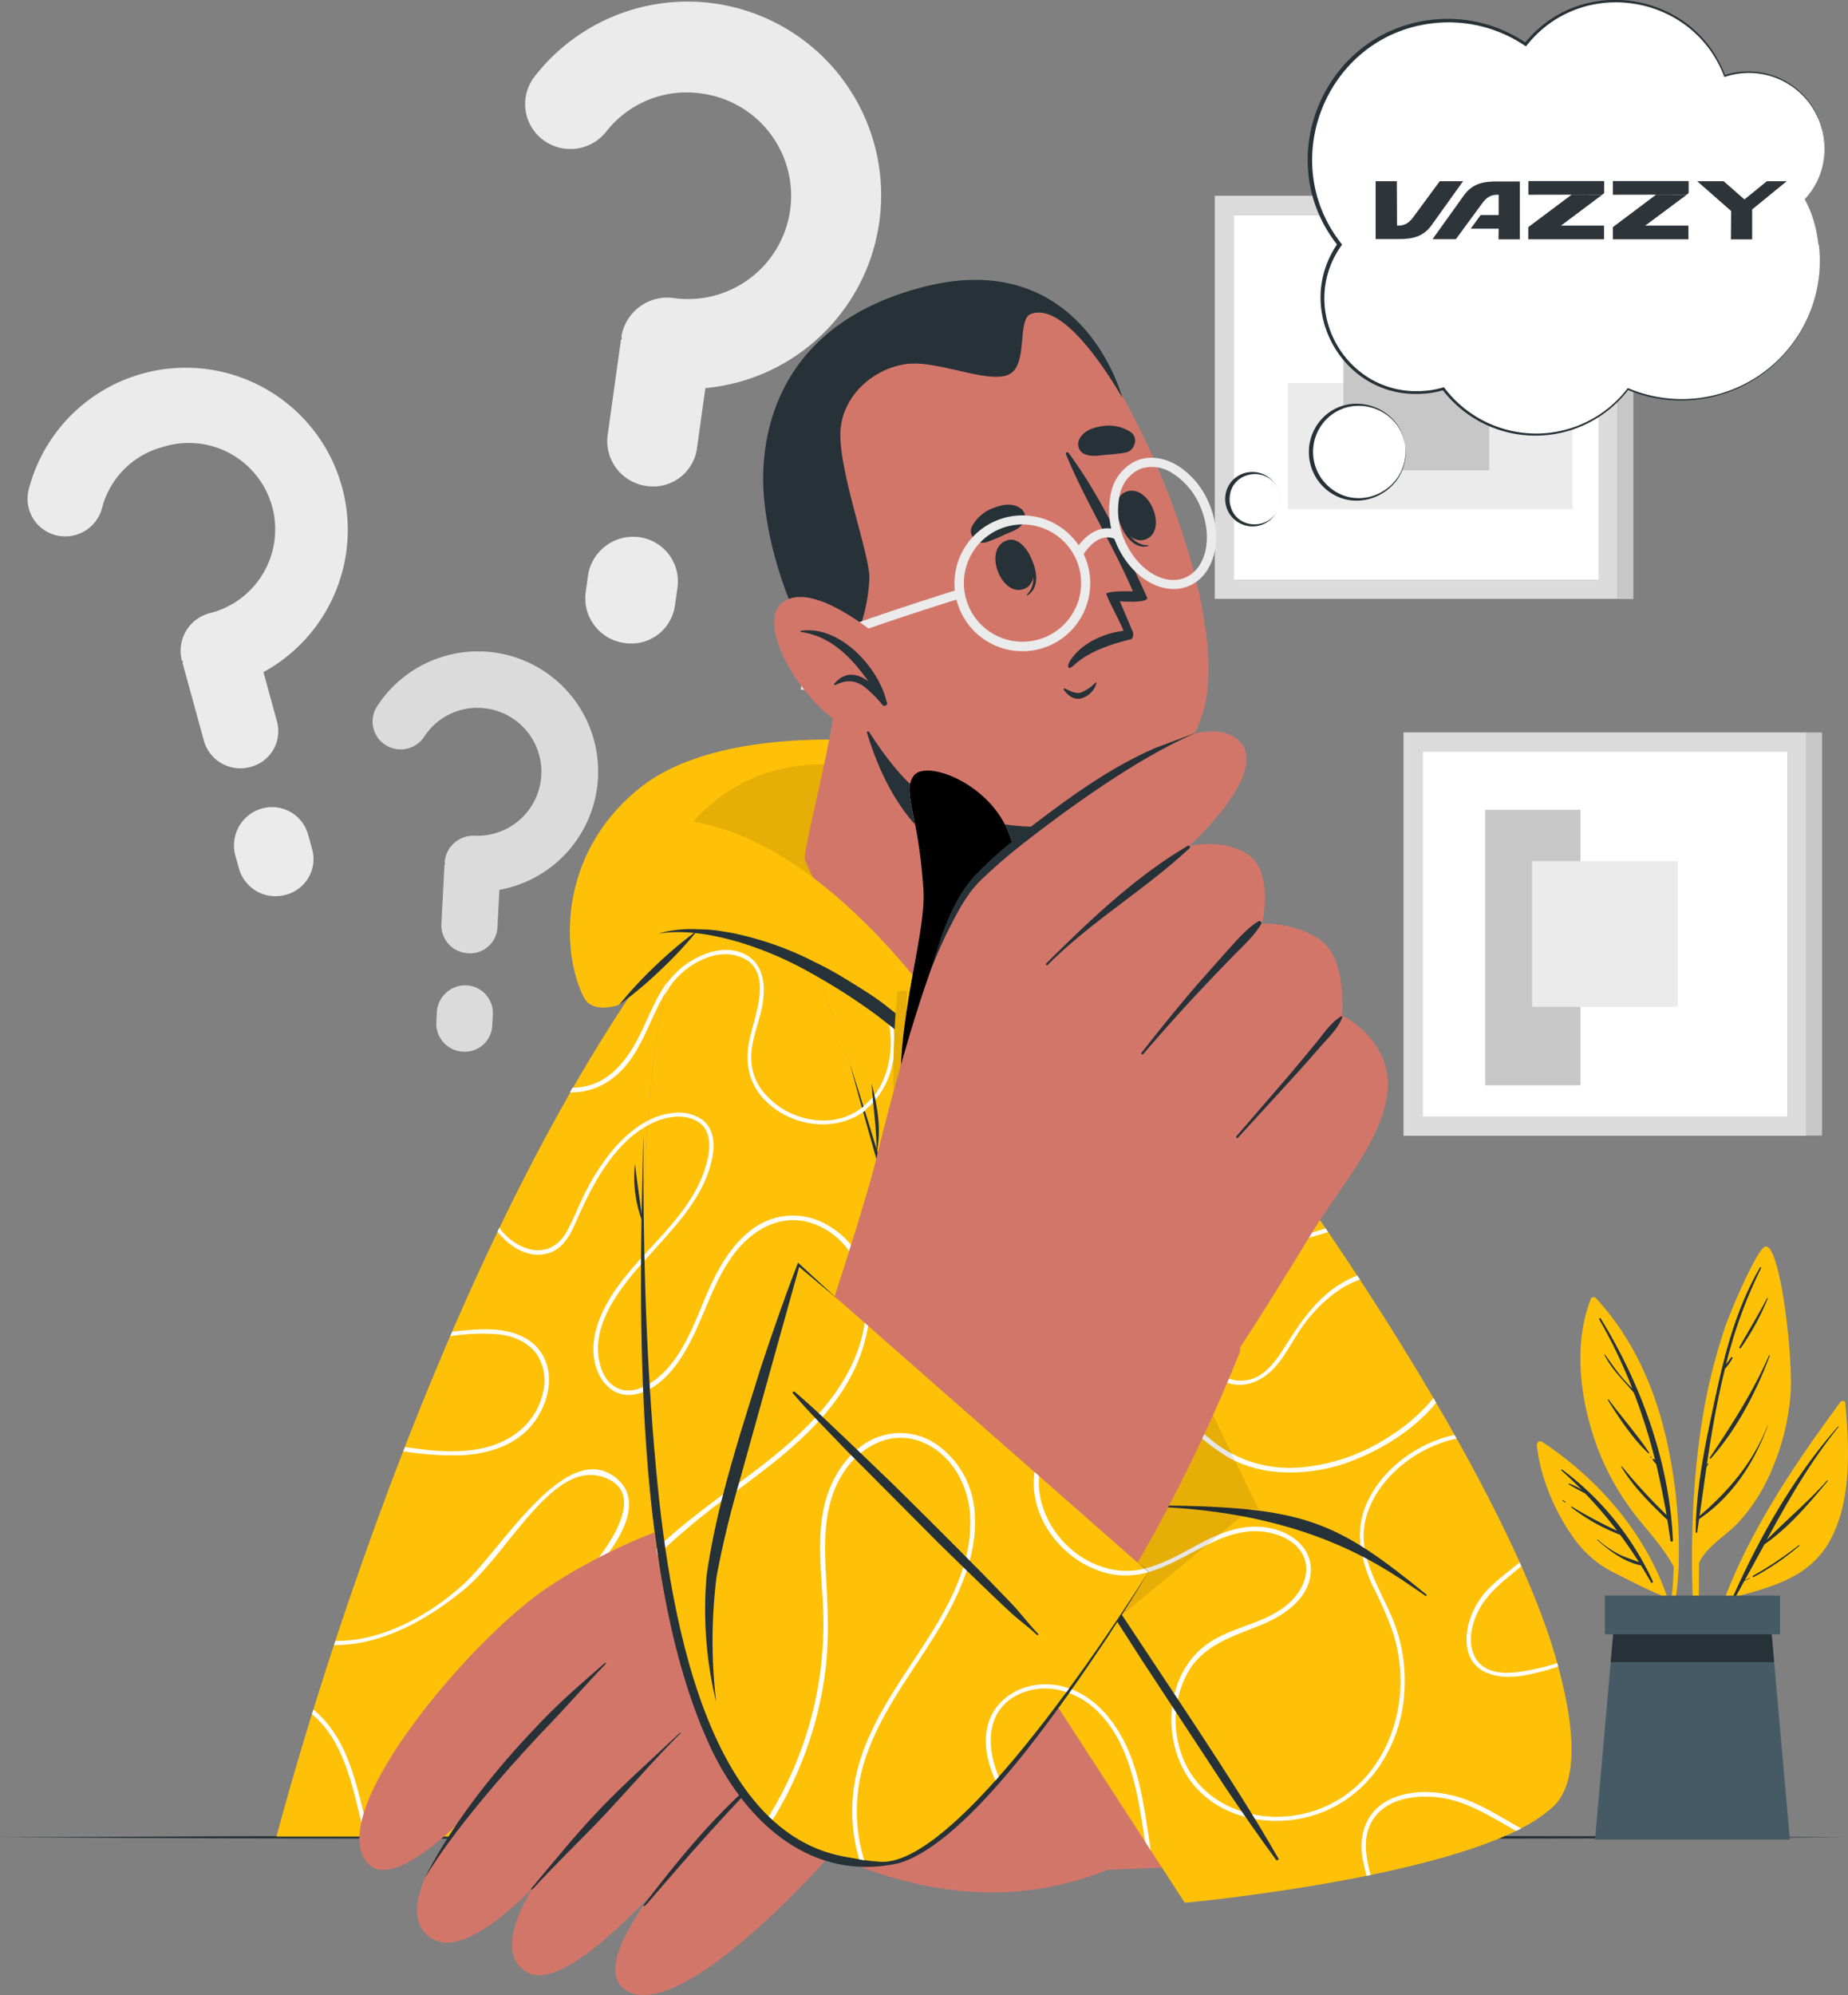 <svg xmlns="http://www.w3.org/2000/svg" xmlns:v="https://vecta.io/nano" viewBox="0 0 405.11 437.2"><rect x="0" y="0" width="405.11" height="437.2" fill="#808080" stroke="none"/><style><![CDATA[.O{fill:#263238}.P{fill:#ffc107}.Q{fill:#fff}.R{fill:#d3766a}.S{opacity:.1}.T{fill:#ebebeb}.U{fill:#dbdbdb}.V{fill:#c7c7c7}]]></style><path d="M154.63 85.05l-1.82 13a9.67 9.67 0 0 1-11.18 8.43 9.92 9.92 0 0 1-8.42-11.17l2.91-20.8c0-.2.23-.17.26-.37-.17-.23-.17-.23-.15-.43a10.19 10.19 0 0 1 11.17-8.43 22.62 22.62 0 1 0 6.27-44.8 22.34 22.34 0 0 0-20.74 8.32 10 10 0 0 1-14.1 1.69 9.83 9.83 0 0 1-1.52-13.87 42.44 42.44 0 0 1 50.414-12.714c17.737 7.757 27.978 26.534 24.894 45.646S173.907 83.267 154.63 85.05zm-6.13 43.79l-.51 3.6a9.66 9.66 0 0 1-11.17 8.46c-5.407-.764-9.174-5.762-8.42-11.17l.5-3.6a10 10 0 0 1 11.17-8.42 9.78 9.78 0 0 1 8.43 11.13zm-90.75 18.45l2.91 10.61a8.08 8.08 0 0 1-5.79 10.18 8.29 8.29 0 0 1-10.18-5.78l-4.67-17c0-.15.13-.2.08-.37-.21-.11-.21-.11-.26-.28a8.52 8.52 0 0 1 5.79-10.18 18.94 18.94 0 1 0-10.07-36.48 18.66 18.66 0 0 0-13.17 13.27 8.35 8.35 0 0 1-10.28 6 8.24 8.24 0 0 1-5.77-10.16 35.53 35.53 0 0 1 34.524-26.51c16.208.072 30.312 11.103 34.287 26.816A35.53 35.53 0 0 1 57.74 147.3zm9.82 35.7l.81 2.93a8.09 8.09 0 0 1-5.82 10.19 8.31 8.31 0 0 1-10.18-5.79l-.82-2.94a8.41 8.41 0 0 1 5.79-10.18 8.19 8.19 0 0 1 10.21 5.79z" class="T"></path><path d="M109.48 194.99l-.43 8.14a6 6 0 0 1-6.49 5.77 6.14 6.14 0 0 1-5.8-6.45l.68-13c0-.12.14-.11.15-.24s-.13-.13-.12-.26a6.32 6.32 0 0 1 6.45-5.81 14.02 14.02 0 0 0 13.242-20.355 14.02 14.02 0 0 0-11.752-7.645 13.87 13.87 0 0 0-12.38 6.25 6.18 6.18 0 0 1-8.63 1.8 6.1 6.1 0 0 1-1.68-8.49 26.34 26.34 0 0 1 48.332 16.331 26.34 26.34 0 0 1-21.602 23.979zm-1.45 27.41l-.12 2.25a6 6 0 0 1-6.46 5.81 6.14 6.14 0 0 1-5.8-6.46l.12-2.25a6.23 6.23 0 0 1 6.45-5.81 6.07 6.07 0 0 1 5.81 6.46z" class="U"></path><path d="M270.46 47.08h80.02v80.02h-80.02z" class="Q"></path><path d="M266.3 42.9v88.34h88.35V42.9zm84.19 84.18h-80v-80h80z" class="U"></path><path d="M344.72 83.94v27.66h-62.37V83.94z" class="T"></path><path d="M326.45 71.11v31.96h-31.96V71.11zm28.2-28.19h3.41v88.35h-3.41z" class="V"></path><path d="M311.82 164.67h80.02v80.02h-80.02z" class="Q"></path><path d="M325.57 177.47h20.89v60.36h-20.89z" class="V"></path><path d="M307.66 160.5v88.4H396v-88.4zm84.18 84.19h-80v-80h80z" class="U"></path><path d="M335.85 188.7h31.95v31.95h-31.95z" class="T"></path><path d="M396.01 160.51h3.41v88.35h-3.41z" class="V"></path><path d="M0 402.64l50.64-.24 50.64-.09 101.28-.17 101.28.17 50.64.09 50.64.24-50.64.25-50.64.08-101.28.17-101.28-.17-50.64-.09L0 402.64z" class="O"></path><path d="M240.34 208.12c50.46 52.73 113.29 163 100.94 185-13.76 24.47-84-49.43-83.69-53.68.25-3.21-23.85-70-42.17-118.53s12.44-25.83 24.92-12.79z" class="R"></path><path d="M257.11 339.46c-2.08-7.13-34.91-95.17-44.26-123s-.17-36.26 27.34-10.48 87.37 111.39 100.63 156.55c12.78 43.5-9.51 43.16-38.62 22.76-23.84-16.71-45.09-45.83-45.09-45.83z" class="P"></path><path d="M210.64 194.58l-.58-.23a3.73 3.73 0 0 1 .31-.71l1.16.42c3.15 1 7 1.33 9.77-.84a6.11 6.11 0 0 0 .86-.82l.76.38c-2.82 3.38-8.24 3.28-12.28 1.8zm21.75 4.6l-.77-.61q-.66.32-1.32.6c-6.3 2.77-14.08 5.56-19.53 10.24l.24 1a38.79 38.79 0 0 1 9.64-6.1c3.85-1.86 7.91-3.33 11.74-5.13zm7 18.76a51.71 51.71 0 0 1 6.16-6.6c-.2-.22-.41-.43-.61-.64-5.75 5-9.87 12.64-15.34 17.49a26.5 26.5 0 0 1-10.56 6l.28.78a24.84 24.84 0 0 0 7.61-3.67c5.17-3.51 8.63-8.56 12.47-13.4zm28.41 19.8c-8.32 11.29-23.41 14-36.65 16-1.6.24-3.2.5-4.8.82.11.29.21.59.32.89 5.59-1.14 11.34-1.62 16.9-2.89 9.27-2.12 19-6.51 24.81-14.07h0zm11.33 97.33c-5.72-1.43-10.92.47-15.95 3.13l-5 2.68.57.74c6.78-3.49 13.31-7.84 21.12-5.3 2.55.83 5 2.46 6 5 1.3 3.31-.16 6.76-2.47 9.21-3.23 3.41-7.64 4.77-11.91 6.38l.74.83 3.69-1.44c5.09-2 11.07-5.72 11.44-11.84.27-4.93-3.75-8.28-8.22-9.39zm-19.9-61c4-5.69 7.75-11.6 11.78-17.3 1.74-2.47 3.57-5 5.57-7.37l-.57-.77c-1.07 1.26-2.08 2.55-3.06 3.85-4.06 5.39-7.7 11.08-11.48 16.66-5.7 8.41-12.39 17.88-21.17 23.71l.34.92c7.52-4.99 13.57-12.64 18.6-19.71zm2 15a13.63 13.63 0 0 0 5.6 12.81c4.66 3.2 9.87 1.23 13.18-2.87 2-2.42 3.37-5.2 5.12-7.76a32.67 32.67 0 0 1 7.43-7.85 22.23 22.23 0 0 1 5.56-3l-.57-.87a21.37 21.37 0 0 0-3.56 1.75c-5.65 3.44-9.09 8.75-12.55 14.2-1.78 2.78-3.92 5.74-7.21 6.79a8.12 8.12 0 0 1-8-2.15c-4.8-4.48-5.11-11.37-1.49-16.64 3.82-5.58 10.43-8.58 16.68-10.58l9.73-2.89-.55-.81c-6.5 2.09-13.43 3.55-19 6.85-4.79 2.85-9.44 7.29-10.32 13.04zm53 17.31a39.77 39.77 0 0 1-9.5 8.32 42.22 42.22 0 0 1-19.6 6.88 27.06 27.06 0 0 1-19.28-5.77c-4.75-3.82-9-8.56-15.3-9.6a18.79 18.79 0 0 0-5.4-.11c.13.35.25.69.38 1a17.39 17.39 0 0 1 7.34.76c3.32 1.11 6.06 3.38 8.66 5.63a46.16 46.16 0 0 0 7.92 6 26.56 26.56 0 0 0 9 2.91 37 37 0 0 0 18.52-2.5c6.33-2.5 13.24-6.8 17.84-12.5zm.05 86.39c.93.5 1.85 1 2.75 1.4a32.11 32.11 0 0 1 8.8 3.42 29.52 29.52 0 0 0 3.53.76 44.76 44.76 0 0 0-9.71-4.56 26.42 26.42 0 0 0-5.36-1zm5-77.53l-.44-.78c-8.44 1.81-16.32 7.85-19.46 15.54-2.48 6.07-1 12 1.62 17.76a87.59 87.59 0 0 1 4.33 9.94 35.54 35.54 0 0 1 1.63 9.65 32.84 32.84 0 0 1-4.64 18l.78.54a32.68 32.68 0 0 0 4.58-13.51 36.41 36.41 0 0 0-2.51-17.84c-2.73-6.64-7.37-13.18-6-20.72 1.76-9.02 10.69-16.59 20.15-18.56zm22.06 49.23a50.81 50.81 0 0 1-8.37 1.93c-3.4.42-7.5.27-9.5-3-1.44-2.36-1.18-5.39-.4-7.93 1.71-5.54 6.19-8.72 10.42-12.23-.11-.28-.24-.56-.37-.84-2.13 1.75-4.37 3.4-6.29 5.24-3.44 3.3-6 8.54-5.19 13.4 1 6.1 7.2 6.95 12.35 6.15a57 57 0 0 0 7.56-1.94c.01-.22-.09-.49-.17-.76z" class="Q"></path><path d="M302.2 385.29c-23.84-16.7-45.09-45.83-45.09-45.83-2.07-7.13-34.92-95.17-44.26-123-3.45-10.29-4.38-17.92-2.78-22.15z" class="S"></path><path d="M255.49 402.46H60.62s39.86-154.9 105.71-219c8.83-8.6 43.22-7.15 51.15 5.8 29.71 48.57 38.55 212.51 38.01 213.2z" class="P"></path><path d="M230.71 315.68c-7.66 10.88.67 25.7 12.88 28.26a16.33 16.33 0 0 0 7.57-.25l.09 1a17.12 17.12 0 0 1-7 .42c-10.86-1.69-20-13.26-17.09-24.28 2.24-8.59 11-14.57 19.68-14.84 0 .36.09.71.14 1.07a16.62 16.62 0 0 0-2.23.18 21 21 0 0 0-14.04 8.44zM68.99 374.9l-.3-.25a29.2 29.2 0 0 0-.31 1c7.61 6.29 9.18 17.62 11.62 26.83h1c-2.6-9.65-4.02-20.78-12.01-27.58zm32.57-56c5.95-.38 12-2.37 15.62-7.36 2.8-3.85 4.26-9.27 2.19-13.77-2.4-5.21-8.26-6.59-13.5-6.46-2.27.05-4.51.27-6.74.52l-.42 1a42.48 42.48 0 0 1 11-.37c3.22.44 6.39 1.85 8.19 4.67a10.72 10.72 0 0 1 1.1 8.18c-1.52 6.55-6.86 10.68-13.22 12.06-5.63 1.22-11.36.56-17-.25l-.36.91a66.87 66.87 0 0 0 13.14.87zm8.39 72.89c-5.68-1-14.8 4.42-17.86-3-2.3-5.56 1-11.77 4.52-15.95 4.29-5.07 9.83-8.86 15.3-12.55 10.1-6.83 34.57-27.74 22.89-36.6-10.89-8.25-24.88 15.82-33.07 23.37-7.24 6.66-17.84 12.69-28.2 12.54l-.3.89c10.47.18 20.82-5.78 28.6-12.23 10.24-8.48 20.33-30.53 32.16-23.77 9.82 5.61-8.49 25.28-18.63 32.27-5.11 3.53-10.42 6.84-15.08 11-4.12 3.66-8.16 8.18-9.41 13.7-.92 4.08-.45 9.32 3.7 11.46 2.64 1.37 5.63.85 8.42.32 3.51-.68 6.8-1.09 10.06.68a13.56 13.56 0 0 1 6.6 8.55h1.07v-.05c-1.37-5.07-5.53-9.65-10.8-10.62zm71.29-123.43a14.79 14.79 0 0 0-16 .79c-5 3.54-8.07 9.26-10.42 14.78-2.62 6.17-5 13-10.1 17.57-2.76 2.49-7.11 4.67-10.5 2-2.21-1.74-3-4.81-3.13-7.52-.19-5.8 3.27-11.28 6.73-15.66 3.58-4.55 7.76-8.58 11.37-13.11 3.35-4.2 6.29-9 7.08-14.4.39-2.67 0-5.56-2.19-7.35a9 9 0 0 0-6.52-1.56c-5.68.55-10.53 4.68-13.95 9a49.78 49.78 0 0 0-5 7.83c-1.55 2.95-2.7 6.1-4.27 9-1.82 3.4-4.95 5.05-8.73 3.89a12.21 12.21 0 0 1-6.15-4.56l-.41.87c2.78 3.41 6.94 6.07 11.37 4.63 2.81-.92 4.32-3.46 5.48-6 1.34-3 2.64-5.93 4.22-8.77 3.17-5.71 7.58-11.56 13.84-14.09 2.63-1.06 6-1.49 8.61-.12 3.63 1.91 3.17 6.37 2.22 9.74-3.18 11.17-13.69 18.23-20 27.52-2.88 4.26-5.27 9.4-4.59 14.67.62 4.74 4 9.15 9.25 8 6.17-1.34 10.19-7.85 12.7-13.11 2.86-6 4.78-12.41 8.85-17.73s10.32-8.88 17.09-6.57c7.25 2.47 11.4 9.63 11.67 17 .5 13.47-9 24.62-18.68 32.75-9.32 7.81-19.85 14.17-28.47 22.82a63.41 63.41 0 0 0-17.73 35.47c-1.21 8.23-1.2 18.13 2.13 26.3h1.26a37.59 37.59 0 0 1-2.18-7.51c-2.56-13.74.56-28.62 7.44-40.67 6.63-11.61 17.05-19.56 27.6-27.39 9.28-6.89 19-14.07 24.87-24.28 6.28-10.77 7.77-27.24-4.79-34.22zm32.47 63.59a19.66 19.66 0 0 0-8.43-15.46 14 14 0 0 0-15.51-.23c-4.81 3.08-7.92 8.53-9.11 14-1.73 7.95-.29 16.11-.13 24.13a80.32 80.32 0 0 1-11.97 43.59c-.95 1.53-2 3-3.08 4.48h1.36a69.32 69.32 0 0 0 8.08-14.36 81.43 81.43 0 0 0 5.91-21.27c1.05-7.72.56-15.29.15-23-.39-7.42-.15-15.19 4.18-21.53 3.81-5.58 10.47-9 17.08-6.22s10.32 9.82 10.46 16.82c.4 14.47-10 26.62-17.13 38.27-3.4 5.54-6.45 11.4-7.88 17.78a36.51 36.51 0 0 0-.44 13.54h1a36 36 0 0 1 .88-15.31c3.67-13 13.24-23.21 19.35-35 3.21-6.28 5.64-13.16 5.2-20.22zm29.05 44c-3.72-4.44-9.11-7.39-15-6.81-5.4.53-10.14 4-11.3 9.45-1.33 6.3 2 12.84 5.45 17.89 1.34 2 2.86 3.93 4.31 5.95h1.13c-2.72-3.9-5.77-7.6-7.84-11.91-3-6.24-4-14.8 3-18.81 5.91-3.41 13.19-1.43 17.9 3.05 5.1 4.86 7.49 11.8 8.91 18.53.63 3 1.11 6 1.59 9.14h.95c-1.46-9.43-2.88-19-9.13-26.45zm-61.5-197.64q-.82.08-1.62.18a38.75 38.75 0 0 1-7.82 6.95 42.85 42.85 0 0 1-13.12 6l-1.22 1.38a32.31 32.31 0 0 0 3.35-.87c7.33-2.36 15.35-7.11 20.43-13.64zm1.4 27.73a11.25 11.25 0 0 1-.87-7.74c1.12-5.08 5.18-10 10.5-10.85 6.89-1.12 12.33 4.94 18.35 7.13 3.06 1.12 6.9 1.45 9.82.08-.11-.24-.23-.47-.34-.69-2.61 1.32-5.87 1-8.59.09-6.12-2-11-7.63-17.81-7.55-9 .12-15.9 11.57-12 19.64 1.37 2.8 4 4.7 6.25 6.7a20.39 20.39 0 0 1 5.51 7.18 21 21 0 0 1 .17 16.56 14.37 14.37 0 0 1-12.7 8.92 17.23 17.23 0 0 1-13.76-6.31 11.84 11.84 0 0 1-2.59-7c-.09-3.42 1.2-6.74 2-10 1.27-4.85 1.46-11.21-4.09-13.43-4.45-1.79-9.72.44-13.2 3.27-4.65 3.77-6.53 9.72-9.13 14.9-2.78 5.53-6.84 10.78-13.45 11.38-.42 0-.83.06-1.24.06l-.55 1h.26c5.34.05 9.8-2.73 12.89-7 3.64-5 5.2-11.2 8.72-16.3 3-4.33 9.43-8.33 14.85-6.62 7.89 2.49 3.93 12.25 2.63 17.71-1.18 4.93-.63 9.58 2.86 13.44 6.43 7.09 18.57 8 24.85.3 6.44-7.94 5.06-20.7-2.25-27.61-2.36-2.29-5.46-4.19-7.09-7.26zm28.73 28.79c5.31 2 11.17-.45 15.55-3.48a32.31 32.31 0 0 0 5.12-4.45l-.24-.86a34.73 34.73 0 0 1-2.21 2.17c-4.61 4.09-11.63 8.2-17.95 5.8-6.51-2.47-7.89-10.07-5.83-16 2.32-6.73 8.69-10.81 14.82-13.69q1.71-.8 3.45-1.53c-.09-.26-.2-.51-.31-.77-9.38 4.07-19.2 9.34-19.77 20.58-.26 5.18 2.28 10.3 7.37 12.23zm33.17 54.82a36.33 36.33 0 0 1-13.84 7.65c-7.15 2-14.4.26-18.94-5.83a29.62 29.62 0 0 1-4.36-9c-1.23-4-2.12-8.31-1-12.42 1.82-6.9 8.44-11.22 14.88-13.24 5.52-1.74 11.32-2.32 17-3.25a19.96 19.96 0 0 1-.19-1c-2.34.42-4.67.79-6.94 1.13-6.75 1-13.68 2.4-19.18 6.7a17.3 17.3 0 0 0-6.89 16.25c.79 6.18 3.26 13 7.69 17.46s10.63 5.73 16.67 4.45a35.32 35.32 0 0 0 15.25-7.87c-.07-.31-.15-.67-.15-1.03z" class="Q"></path><g class="R"><path d="M339.46 391.99c-14 14.5-41.94 15.79-121.71 18.72-11 .41-34.85-76.72-23.09-77.76 14.82-1.31 72.61-3.17 76.85-2.78 35.79 3.35 77.43 51.99 67.95 61.82z"></path><path d="M220.33 334.81s-31.43-7-49.08-5.55c-23.63 1.93-43.24 13.33-51.17 18.6-16.55 11-49 49-39.63 60.29 8.45 10.18 39.61-30.38 39.61-30.38s-38.6 36.11-26.18 46.5 45.92-38.76 45.92-38.76-38.82 38-24.32 46.68c11 6.57 43.81-36.23 43.81-36.23s-33.15 32.94-22.17 40.12c12.14 8 44.94-29.61 44.94-29.61 31 13.7 51.38 7.54 65.34 1.43 3.38-1.48-27.07-73.09-27.07-73.09z"></path></g><path d="M132.61 364.42c-4.69 4.08-9.46 8.18-13.77 12.66s-8.46 9.11-12.34 14c-9.5 11.93-13.58 20.88-13.27 20.35 7.39-12.42 22.57-28.7 26.88-33.18s8.38-9.16 12.68-13.64c.11-.14-.07-.28-.18-.19zm16.46 15.27c-5.76 5.46-11.68 10.68-17.2 16.4s-10.21 11.58-15.31 17.64c-.39.46 0 .52.4.07 5.32-5.85 10.7-10.85 16.09-16.63s10.56-11.79 16.14-17.35c.11-.09-.03-.21-.12-.13zm16.49 10.56c-9.23 7.9-17 17.5-24.38 27.09-.37.48.13.5.53 0 7.94-9.16 14.09-16.41 24.12-26.81.16-.12-.08-.45-.27-.28z" class="O"></path><path d="M203.86 330.79l55.86 86.2s69-6.36 81.86-22.35c8.48-10.52-33.75-63.93-73.58-64.63z" class="P"></path><path d="M213.68 331.96a31.93 31.93 0 0 1-1.57 11.56l-.67-1a31.8 31.8 0 0 0 1.26-9.61 20 20 0 0 0-.18-2.19h1q.12.6.16 1.24zm15 37.15l.6.92a16.87 16.87 0 0 1 11.07 4.76c5.1 4.86 7.49 11.8 8.91 18.53.71 3.33 1.22 6.78 1.75 10.25l1.24 1.92c-1.61-10.41-2.61-21.26-9.53-29.51-3.5-4.19-8.5-7.08-14.03-6.87zm76.52-14.52c-2-4.79-4.93-9.52-5.91-14.62l-.93-.55a31 31 0 0 0 2.67 8.36 87.59 87.59 0 0 1 4.33 9.94 35.54 35.54 0 0 1 1.63 9.65c.4 13.17-6.81 26.08-19.95 29.78-11.82 3.33-25.23-1.78-28.54-14.31a22.05 22.05 0 0 1 1.67-15.94c3.35-6.21 9.55-8.12 15.73-10.57 5.09-2 11.07-5.72 11.44-11.84.29-5-3.73-8.32-8.2-9.43-5.72-1.43-10.92.47-15.95 3.13-6.11 3.23-12.38 7.26-19.6 5.74a20.58 20.58 0 0 1-14.9-13.45h-1.21a21.82 21.82 0 0 0 16.76 14.61c13 2 22.55-13 35.62-8.79 2.55.83 5 2.46 6 5 1.3 3.31-.16 6.76-2.47 9.21-5.06 5.34-13 5.64-18.8 9.81-8.23 5.92-9.72 17.95-5.54 26.72 4.93 10.35 17.29 13.87 27.83 11.08 11.93-3.16 19.53-13.76 20.85-25.75a36.41 36.41 0 0 0-2.52-17.78zm25.56 12.89l-.73-.9c-2.57-.07-5.09-.8-6.53-3.14a8.18 8.18 0 0 1-1-5.17l-.87-.87a12 12 0 0 0 0 3.68c.84 4.82 4.93 6.37 9.14 6.4zm-11.1 26.33c-4.72-1.4-10.26-1.65-14.82.46-4.86 2.24-6.92 7-6.25 12.22a39.59 39.59 0 0 0 1 4.58l.84-.16c-1-4.1-1.83-8.19.4-11.92 2.88-4.8 9.3-5.7 14.39-5.11 6.38.74 11.67 4.32 17.15 7.37l1.09-.55c-4.54-2.51-8.9-5.44-13.8-6.89z" class="Q"></path><path d="M312.69 349.44c-20.05-16.34-26.83-19.16-58.39-19.54-.26 0-.31.33-.05.34 34.61 1.56 50.59 14.35 58.21 19.46.2.12.41-.11.23-.26zm-32.44 57.84c-5.63-9.81-11.79-19.31-18-28.79l-18.77-28.31-11-15.72c-.1-.13-.35 0-.26.15 5.62 9.8 11.74 19.33 17.85 28.83l18.65 28.41c3.57 5.31 7.23 10.56 11 15.71.23.25.7 0 .53-.28z" class="O"></path><path d="M274.3 330.54h0l-46 38-24.47-37.75 64.16-.78 2.27.1 3.59.39z" class="S"></path><path d="M142.81 236.74c-8.19 92.46 4.61 166.11 43.43 171.42 25.78 3.52 19.32-74.66 19.26-76.33-.2-5.72-3.17-53.43-21.45-105.33-20.11-57.09-37.58-31.07-41.24 10.24z" class="R"></path><path d="M142.81 236.74c-8.19 92.46 4.61 166.11 43.43 171.42 25.78 3.52 29.39-62.41 29.33-64.08-.21-5.72-13.24-65.68-31.52-117.58-20.11-57.09-37.58-31.07-41.24 10.24z" class="P"></path><g class="O"><path d="M186.29 233.08c5.65 17.41 10.79 35 15.78 52.6 4.75 17.67 9.82 35.32 12.8 53.39-6.77-31-20.15-74.9-28.58-106z"></path><path d="M191.07 237.4c1.28 5 2.24 10.33 1.06 15.39.15-5.07-.79-10.33-1.06-15.39z"></path></g><path d="M146.9 216.11l-1.26 2q.31-1.39.66-2.73a17.58 17.58 0 0 1 3.1-3.3c3.48-2.83 8.75-5.06 13.2-3.27 5.55 2.22 5.36 8.58 4.09 13.43-.85 3.26-2.14 6.58-2 10a11.84 11.84 0 0 0 2.59 7 17.23 17.23 0 0 0 13.76 6.31 13.65 13.65 0 0 0 8.4-3.18 25.86 25.86 0 0 1 .31.94c-6.61 5.1-16.77 3.64-22.46-2.63-3.49-3.86-4-8.51-2.86-13.44 1.3-5.46 5.26-15.22-2.63-17.71-5.47-1.75-11.91 2.25-14.9 6.58zm9.38 36.73c.39-2.67 0-5.56-2.19-7.35a9 9 0 0 0-6.53-1.59 14.9 14.9 0 0 0-5.51 1.69c0 .35-.06.7-.08 1.05a16.35 16.35 0 0 1 2-.95c2.63-1.06 6-1.49 8.61-.12 3.63 1.91 3.17 6.37 2.22 9.74-2.33 8.18-8.59 14.16-14.23 20.42v1.34c2.87-3.29 5.92-6.42 8.64-9.84 3.35-4.19 6.28-8.98 7.07-14.39zm29.79 49.77c6.21-10.79 7.7-27.26-4.86-34.24a14.79 14.79 0 0 0-16 .79c-5 3.54-8.07 9.26-10.42 14.78-2.62 6.17-5 13-10.1 17.57a14 14 0 0 1-4 2.57c0 .36 0 .71.05 1.06 5.45-1.9 9.08-7.86 11.41-12.74 2.86-6 4.78-12.41 8.85-17.73s10.32-8.88 17.09-6.57c7.25 2.47 11.4 9.63 11.67 17 .5 13.47-9 24.62-18.68 32.75-8.87 7.43-18.83 13.55-27.2 21.58l.22 1.4a159.92 159.92 0 0 1 17-14c9.38-6.83 19.09-14.01 24.97-24.22zm22.43 49.5c3-5.75 5.27-12.11 5.23-18.64 0-.51 0-1-.05-1.51a21.64 21.64 0 0 0-2-7.89 18.2 18.2 0 0 0-6.45-7.57 14 14 0 0 0-15.51-.23c-4.81 3.08-7.92 8.53-9.11 14-1.73 7.95-.29 16.11-.13 24.13a80.32 80.32 0 0 1-11.92 43.58c-.22.36-.45.71-.68 1.07.27.26.55.51.83.76a73.78 73.78 0 0 0 6.21-11.71 81.43 81.43 0 0 0 5.91-21.27c1.05-7.72.56-15.29.15-23-.39-7.42-.15-15.19 4.18-21.53 3.81-5.58 10.47-9 17.08-6.22s10.32 9.82 10.46 16.82c.4 14.47-10 26.62-17.13 38.27-3.4 5.54-6.45 11.4-7.88 17.78a36.8 36.8 0 0 0 .61 18.29c.1.36.22.72.33 1.08.34 0 .68 0 1-.07a36.52 36.52 0 0 1-.49-21.07c3.68-13.04 13.25-23.28 19.36-35.07z" class="Q"></path><g class="O"><path d="M141.05 249.42c-.11 22.57.47 45.17 2.34 67.65 2.37 28.13 9 87.43 45 90.23 5.64.34 10.84-.76 15.4-4.29 6.83-4.89 12.54-11.18 18-17.54 10.87-12.84 20.73-27.09 29.87-40.94l-2.19-2.23 2.27 2.15h0c-2.88 4.88-5.93 9.65-9 14.39-9.15 13.65-30.26 45-45.77 49.49-19 4.21-33.28-8.84-41-24.94-17-35.93-16-94.18-14.95-134z"></path><path d="M139.19 255.01c.48 4.28 1.18 8.41 1.64 12.69a27.18 27.18 0 0 1-1.64-12.69z"></path></g><path d="M207.04 232.9s-33.27-30.44-54.12-29l-17.19 16.3s-5.75 2.1-7.68-1.53c-4.75-9-6.37-31 12.11-45.92 16.93-13.69 52.66-12.2 76.59-6.74 23 5.24 36 18.23 29.49 33.32s-39.2 33.57-39.2 33.57z" class="P"></path><path d="M209.09 225.84s25.5-19.53 27.83-30.69-20.17-21-34.61-24.65c-22.35-5.67-37.38-3.74-49.39 8.49s56.17 46.85 56.17 46.85z" class="S"></path><path d="M212.77 222.12c-11.92 1.5-30-18.41-36.31-33.66-.43-1 2.2-11.29 4.81-23.89 1.55-7.65 3.1-16.2 3.95-24.11.17-1.63 48.31 17.37 48.31 17.37s-6.65 16.06-8.05 29.86a18.93 18.93 0 0 0 0 3.28v.55c.35 6.27-1.19 29.14-12.71 30.6z" class="R"></path><path d="M220.37 191.23a28.7 28.7 0 0 0 5.11.28v-.55a17.16 17.16 0 0 1 0-3.28c1.39-13.78 8-29.84 8-29.84s-39.08-15.43-47-17.3c.66 9.3 4.7 46.91 33.89 50.69z" class="O"></path><path d="M169.44 100.65c-1.25 18.45 19.42 66.11 34.26 74.36 21.51 12 51 6.73 59.66-17.8 8.43-23.79-19.61-85.42-35.65-92.32-23.61-10.17-56.42 8.5-58.27 35.76z" class="R"></path><g class="O"><path d="M225.04 120.55c-.08-.11-.19.26-.13.39 1.48 3.18 2.64 7.06.19 9.37-.08.08 0 .23.1.17 3.36-2.02 1.75-7.16-.16-9.93z"></path><path d="M220.73 118.42c-5.34 1.83-1.31 12.38 3.64 10.69s.84-12.21-3.64-10.69zm24.19-5.97c0-.14.31 0 .36.19 1.14 3.31 3 6.9 6.39 6.86.1 0 .15.16 0 .19-3.76.87-6.2-3.93-6.75-7.24z"></path><path d="M246.56 107.9c5.1-2.41 9.55 8 4.82 10.2s-9.13-8.2-4.82-10.2zm-30.37 10.94a43.34 43.34 0 0 0 4.28-1.78c1.64-.7 3-1.09 4-2.65a2.38 2.38 0 0 0-.55-2.86c-1.77-1.41-4-1.05-6-.28a8.65 8.65 0 0 0-4.8 4c-1.09 1.98 1.07 4.19 3.07 3.57zm30.61-19.67a44.84 44.84 0 0 1-4.61.52c-1.77.18-3.17.5-4.8-.37a2.4 2.4 0 0 1-.92-2.77c.88-2.09 3-2.85 5.11-3.15a8.7 8.7 0 0 1 6.16 1.21c1.92 1.16 1.1 4.14-.94 4.56zm-13.34 51.73c1.07.47 2.26 1.22 3.48.87a9.27 9.27 0 0 0 3.2-2.17.12.12 0 0 1 .21.11 4.74 4.74 0 0 1-3.47 3.37c-1.58.3-2.8-.7-3.68-1.91-.12-.19.1-.36.26-.27zm2.02-5.17c3.5-3.25 9-4.79 12.57-5.68.35-.2.41-1.08.33-1.46h0l-2.89-6.82c1.09.1 6.53.38 5.95-.89-4.82-10.5-10.18-22.18-17.19-31.62-.088-.155-.285-.208-.44-.12s-.208.285-.12.44c4.23 10.27 10.24 19.74 14.66 30-1.7 0-4.51-.09-5.8.45-.32.23 3.43 7.06 3.74 8.22 0 0-7.36.59-11.41 6.11-1.06 1.4-1.08 2.92.6 1.37zm-55.41.17c8.06-.74 10.37-13.94 10.51-19.2s-7.24-24.83-6.28-33 8.53-13.53 15.2-14 17.42 4.44 21.69 2.36 1.7-12.08 4.78-13.25c6.78-2.57 16 11.4 20.06 18.37 0 0-8.75-34-44.73-24-32.81 9-34.72 34.83-33.85 45.43 1.65 20.21 12.62 37.29 12.62 37.29z"></path></g><g class="T"><path d="M228.24 142.13c-7.436 2.142-15.274-1.773-18.026-9.006s.499-15.368 7.478-18.712 15.356-.779 19.268 5.898h0c4.141 7.093 1.762 16.2-5.32 20.36a15.1 15.1 0 0 1-3.4 1.46zm-7.68-26.69a12.45 12.45 0 0 0-2.94 1.27 12.85 12.85 0 0 0 11.622 22.866c6.229-2.691 9.292-9.761 6.996-16.146a12.85 12.85 0 0 0-15.678-7.99zm39.09 13.3c-5.47 1.58-12-2.59-15-9.75a17.74 17.74 0 0 1-1.13-10.81 9.88 9.88 0 0 1 5.58-7.2c2.8-1.18 6-.79 9.05 1.06a17.8 17.8 0 0 1 6.93 8.37c3.17 7.57 1.17 15.65-4.46 18a7.14 7.14 0 0 1-.97.33zm-9.09-26.17a6.84 6.84 0 0 0-.72.25 7.9 7.9 0 0 0-4.41 5.82 15.83 15.83 0 0 0 1 9.58c2.76 6.55 8.74 10.32 13.37 8.37s6.14-8.85 3.39-15.41a15.78 15.78 0 0 0-6.12-7.44 8.19 8.19 0 0 0-6.51-1.17z"></path><path d="M237.16 122.09l-1.77-.91c1.35-2.62 5.18-7 10-4.81l-.81 1.81c-4.32-1.96-7.29 3.72-7.42 3.91zm-59.6 29.19l-2-.16c.07-.92.83-9.1 4.65-11.48 3.57-2.22 29.12-10.24 30.2-10.58l.6 1.9c-7.33 2.29-27 8.64-29.75 10.36-2.54 1.58-3.56 7.72-3.7 9.96z"></path></g><path d="M192.79 139.65s-15.23-13.18-21.53-7.34 8.07 26.92 17.41 27.94 10.44-7.62 10.44-7.62z" class="R"></path><path d="M175.56 138.25a.12.12 0 1 0 0 .24c6.6.91 11.16 5.66 14.82 10.85-2.34-1.76-5.07-2.36-7.5.51-.12.15.09.36.25.28 2.31-1.15 4.19-1.17 6.34.37a26 26 0 0 1 4 4c.42.46 1.31-.07.95-.63a.57.57 0 0 0-.08-.13c-1.78-7.63-10.44-16.84-18.78-15.49z" class="O"></path><path d="M209.09 225.84s-27.29-42.86-59.69-46.11l3.52 24.17s19.24-.6 54.12 29z" class="P"></path><g class="O"><path d="M144.24 204.61c5.88-.93 11.79.18 17.39 1.74a77 77 0 0 1 16.1 6.87 131.88 131.88 0 0 1 14.77 9.49l6.93 5.43 6.69 5.75.75.65.8-.44a148.68 148.68 0 0 0 17-11.07 83.47 83.47 0 0 0 7.82-6.48 52 52 0 0 0 6.77-7.53c-4.62 4.92-10.09 8.81-15.62 12.55-2.78 1.85-5.64 3.59-8.53 5.26s-5.79 3.36-8.73 4.87l1.54.2-6.7-5.95-7-5.56c-2.33-1.83-4.91-3.44-7.44-5s-5.13-3.12-7.85-4.4a70.45 70.45 0 0 0-16.89-6.2c-1.45-.36-2.95-.56-4.43-.81s-3-.31-4.49-.33a26.47 26.47 0 0 0-8.88.96z"></path><path d="M135.73 220.2a87.68 87.68 0 0 0 9.09-7.64 86.49 86.49 0 0 0 8.1-8.68 86.48 86.48 0 0 0-9.1 7.63 88.88 88.88 0 0 0-8.09 8.69z"></path></g><use href="#B" class="P"></use><g class="S"><use href="#B"></use></g><use href="#C" class="P"></use><g class="S"><use href="#C"></use></g><path d="M193.46 402.55c21.28-3.27 56.15-51.21 78.25-106 4.21-10.43-76.77-52.6-80-41-10.28 37.21-30.41 85.88-29.76 115.9.53 23.34 16.8 33.37 31.51 31.1z" class="R"></path><use href="#D" fill="#f7a9a0"></use><use href="#D" class="R"></use><use href="#D" opacity=".06"></use><path d="M271.56 162.29c7.23 6.74-10.91 23.15-10.91 23.15s6.59-1.78 12.32 1.42c6.56 3.65 3.7 15.55 3.7 15.55s7.05-.42 12.76 3.56c5.93 4.14 4.75 16.55 4.75 16.55s6.78 3.22 9.24 10.2c4.22 11.95-9 26.28-15.4 36.77-6.87 11.23-15.49 25.17-20.43 32.09l-77.45-39.4s13.27-59.23 23.78-69.37c8.89-8.54 46.64-40.83 57.64-30.52z" class="R"></path><path d="M260.34 185.39c-11.6 6.82-21.54 16.4-31 25.75-.091.091-.091.239 0 .33s.239.091.33 0c9.33-9.41 21.4-16.55 31.08-25.57.141-.113.163-.319.05-.46s-.319-.163-.46-.05zm15.39 16.59c-2.58 1.62-4.61 4.09-6.65 6.31l-6.47 7.29q-6.36 7.4-12.35 15.11c-.18.23.13.56.33.33 4.23-4.91 8.54-9.76 13-14.48q3.33-3.55 6.72-7c2.09-2.17 4.49-4.28 6.07-6.88a.47.47 0 1 0-.65-.68zm18.3 20.74c-2.3 1.32-4 4-5.69 6q-2.82 3.44-5.69 6.84l-11.62 13.46c-.2.22.13.55.33.33l12.2-13.33q3-3.3 5.89-6.64c1.66-1.89 3.95-4.06 4.81-6.47a.16.16 0 0 0-.23-.19zm-31.08-62.44c-13.15 5.44-28.91 17-38.15 24.18a126.2 126.2 0 0 0-9.91 8.54c-3.06 3.07-5.06 7-7 10.85-1.33 2.61-2.46 5.32-3.58 8 2-7 4.4-14.44 9.38-20a99.47 99.47 0 0 1 9.94-8.87c9.3-7.15 18.84-14.4 29.66-19.07z" class="O"></path><path d="M175.05 277.16l76.65 67.33s-40.08 64.78-58.77 63.51-39-13.37-37.47-58.3c.37-11.25 19.59-72.54 19.59-72.54z" class="P"></path><path d="M161.2 326.9l-1 .72.43-1.63c3.55-2.63 7.1-5.27 10.48-8.11 8.53-7.14 16.88-16.62 18.43-28l.76.67a35.92 35.92 0 0 1-4.27 12c-5.84 10.27-15.55 17.45-24.83 24.35zm44.05-10.39a14 14 0 0 0-15.51-.23c-4.81 3.08-7.92 8.53-9.11 14-1.73 7.95-.29 16.11-.13 24.13a80.25 80.25 0 0 1-11.71 43.19c.27.28.55.55.83.81a78 78 0 0 0 5.31-10.32 81.43 81.43 0 0 0 5.91-21.27c1.05-7.72.56-15.29.15-23-.39-7.42-.15-15.19 4.18-21.53 3.81-5.58 10.47-9 17.08-6.22s10.31 9.83 10.45 16.83c.4 14.47-10 26.62-17.13 38.27-3.4 5.54-6.45 11.4-7.88 17.78a36.8 36.8 0 0 0 .61 18.29 2.41 2.41 0 0 0 .08.25l1.07.17a36.48 36.48 0 0 1-.3-20.48c3.67-13 13.24-23.21 19.35-35 3.19-6.19 5.62-13.09 5.18-20.15a19.66 19.66 0 0 0-8.43-15.53zm22.46 52.67c-5.4.53-10.14 4-11.3 9.45-.82 3.9.14 7.9 1.81 11.57.23-.27.48-.54.72-.81-2.57-6.1-3-13.88 3.52-17.64a13.7 13.7 0 0 1 11.31-.92l.6-.81a15.19 15.19 0 0 0-6.66-.85zm23.16-25.41a16.35 16.35 0 0 1-7.31.13c-9.44-2-16.56-11.28-15.77-20.42l-1-.91c-1.55 10.45 7.17 20.9 17.45 22.5a17.34 17.34 0 0 0 7.41-.53l.05-.09z" class="Q"></path><path d="M174.2 305.01c3.75 3.13 7.25 6.59 10.81 9.93l10.59 10.16q10.46 10.29 20.75 20.73l5.58 5.77c1.84 1.95 3.67 4.41 5.66 6.46a.18.18 0 0 1-.25.25c-1.74-1.65-3.72-3.06-5.5-4.68s-3.65-3.4-5.45-5.13q-5.28-5.09-10.52-10.22l-20.68-20.79c-3.81-4-7.78-7.92-11.35-12.13a.251.251 0 1 1 .36-.35zm9.53-20.22l-8.86-7.42.43-.12-13.22 47.47a213.24 213.24 0 0 0-5 20.8 113.45 113.45 0 0 0-.08 27.5 85.93 85.93 0 0 1-2.1-27.75c2.17-15.35 7.09-30.16 11.67-44.91 2.61-7.95 5.37-15.84 8.36-23.66l.29.26 8.5 7.83z" class="O"></path><path d="M403.49 307.2c-13.12 17.76-26.79 38.37-30.12 60.64 0 .33.5.44.58.11a132.09 132.09 0 0 1 5.8-17.83c8.62-2.37 17.08-4.32 21.61-12.88 4.62-8.8 4-20.26 3.15-29.85-.06-.49-.76-.49-1.02-.19z" class="P"></path><path d="M379.88 349.95c5.89-13.22 13.45-26.49 23.06-37.36.028-.03.075-.033.105-.005s.033.075.005.105c-6.29 7.75-11.08 16.18-15.75 24.76 4.35-4.41 9.1-8.36 13.22-13 .08-.1.21 0 .13.13-4.09 4.9-8.55 10.22-13.86 13.85q-2.14 3.94-4.33 7.91c.36-.2.73-.38 1.09-.56.07 0 .12.07.06.1-.41.21-.81.42-1.23.6l-2.08 3.75c-.16.24-.55 0-.42-.28zm4.38-4.61a78.75 78.75 0 0 0 10.07-6.72c.08-.07.21 0 .12.12a53.49 53.49 0 0 1-10 6.85c-.21.08-.35-.16-.19-.25z" class="O"></path><path d="M371.85 364.53c0 .27.49.26.48 0l.12-22.07c1.88-3.79 5.91-5.89 8.72-8.92a39.38 39.38 0 0 0 5.23-7.29 52.37 52.37 0 0 0 6.07-20.23c.77-7.84-2.21-33.73-5.51-32.83-1.72.46-7.27 13.29-8.74 17.52a122.13 122.13 0 0 0-5.22 21.5c-2.68 17.23-2.44 34.95-1.15 52.32z" class="P"></path><path d="M371.8 332.9h0c.4-9.28 2.49-18.65 4.44-27.65 2.11-9.7 4.58-18.83 9.57-27.48.09-.16.33 0 .24.15a102.3 102.3 0 0 0-7.68 21.09c.34-.53.74-1 1.09-1.52.14-.19.46 0 .32.19a13.24 13.24 0 0 1-1.56 2.2.09.09 0 0 1-.06 0c-1.72 6.93-2.95 14-4 21.09l.24-.27c.05-.06.14 0 .11.08-.13.24-.28.47-.42.71l-1.52 10.72c6.39-5.46 11.84-11.9 14.92-19.84h.06c-3 8.23-7.77 15.54-15.09 20.54l-.4 2.86c0 .2-.34.15-.34 0 0-.85 0-1.7.08-2.54a.19.19 0 0 1 0-.33zm3.01-13.46c4.89-7.29 9.45-14.37 13-22.42 0-.09.2 0 .16.06-3 8-7.23 16.12-12.93 22.55-.1.13-.33-.04-.23-.19zm6.49-24.22c2-3.58 4.16-7.07 6.06-10.72.06-.1.2 0 .15.09a55.5 55.5 0 0 1-5.89 10.81c-.14.18-.43.02-.32-.18zm-.74 1.55v.07s-.09-.07 0-.07z" class="O"></path><path d="M366.89 343.32a74.56 74.56 0 0 1-1.71 14.45l.22 1.58a68.39 68.39 0 0 0 2.59-16.11.49.49 0 0 0 0-.5h0a106.64 106.64 0 0 0-1.6-21.84c-2.27-13.47-7.23-26.41-16.63-36.51a.68.68 0 0 0-1 .21c-3.79 9.65-2.47 21.16.76 30.78a56.17 56.17 0 0 0 7.46 14.61c3.18 4.54 7.29 8.37 9.91 13.33z" class="P"></path><g class="O"><path d="M350.87 288.9c8.91 14.46 15.11 31.6 15.86 48.68 0 .3-.49.38-.53.07l-.69-4.56h0c-3.69-3.53-7.47-7.25-10.11-11.67 0-.07.07-.17.13-.09a124.12 124.12 0 0 0 9.82 10.68q-1-5.66-2.29-11.15l-.71-.83c-.24-.27.11-.45.27-.26l.21.23a127.47 127.47 0 0 0-4.66-14.79c-2.26-2.7-4.8-5-6.45-8.3a.07.07 0 0 1 .12-.07c1.33 1.87 2.61 3.74 4.12 5.47.6.69 1.26 1.33 1.88 2a114.32 114.32 0 0 0-7.28-15.21.2.2 0 0 1 .31-.2zm1.8 17.84c2.88 3.87 6.16 7.57 8.84 11.58.08.11-.09.23-.19.14-3.44-3.23-6.35-7.63-8.84-11.61-.08-.12.08-.23.19-.11z"></path><path d="M361.91 319.21l.12.13c.09.08 0 .21-.13.13l-.12-.12c-.09-.09.05-.22.13-.14z"></path></g><path d="M336.91 316.7c.72 7.44 4.63 16.32 9.4 22.05a23.3 23.3 0 0 0 7.63 5.95c3.3 1.64 6.76 3.52 10.17 4.86a66.11 66.11 0 0 1 3.6 12.79l.33-1.13c-2.19-18.83-14.38-34.93-30-45.26a.75.75 0 0 0-1.13.74z" class="P"></path><path d="M342.3 322.26c-.11-.1 0-.29.16-.2a63.7 63.7 0 0 1 19.86 24.48c.11.25-.24.48-.39.22a121.59 121.59 0 0 0-2.21-3.72h0c-3.56-.67-6.93-3.18-9.57-5.56-.07-.06 0-.16.1-.1a21.77 21.77 0 0 0 4.51 3.16c1.45.74 3 1.2 4.52 1.79q-2-3.13-4.13-6a41.38 41.38 0 0 1-10.69-6 .1.1 0 1 1 .1-.17 104.38 104.38 0 0 0 9.94 5.31 91.64 91.64 0 0 0-7-8.18c-1.21-.64-2.44-1.28-3.61-2a.1.1 0 0 1 .08-.18 13.16 13.16 0 0 1 2.77 1.36c-1.44-1.43-2.89-2.84-4.44-4.21zm.33 6.5a5 5 0 0 1 .6.43c.06 0 0 .13-.08.1a5.45 5.45 0 0 1-.59-.39c-.14 0 0-.21.07-.14z" class="O"></path><path d="M392.37 403.14h-42.72l3.45-38.9.76-8.58h34.3l.76 8.58 3.45 38.9z" fill="#455a64"></path><path d="M388.92 364.24H353.1l.76-8.58h34.3l.76 8.58z" class="O"></path><path d="M351.81 349.66h38.39v8.49h-38.39z" fill="#455a64"></path><path d="M308.09 98.17a10.38 10.38 0 0 1-17.025 8.834 10.38 10.38 0 0 1 5.795-18.284c5.71-.491 10.738 3.74 11.23 9.45z" class="Q"></path><path d="M308.09 98.17c.89 9.23-10.09 15.07-17.29 9.16a10.75 10.75 0 0 1-1.32-15.22c6.08-7.06 17.9-3.19 18.61 6.06zm0 0c-.81-9-12.29-12.54-18-5.52a10.15 10.15 0 0 0 1.21 14c6.79 6 17.51.52 16.75-8.51z" class="O"></path><path d="M280.56 108.9a5.78 5.78 0 0 1-9.48 4.921 5.78 5.78 0 0 1 3.23-10.181 5.77 5.77 0 0 1 6.25 5.26z" class="Q"></path><path d="M280.56 108.9a6 6 0 0 1-10.955 3.816 6 6 0 0 1 .455-7.306 6.05 6.05 0 0 1 10.5 3.49zm0 0c-.87-7.29-11.43-6.32-11 1 .84 7.25 11.4 6.38 11-1z" class="O"></path><path d="M398.72 53.67a30.3 30.3 0 0 1-41.86 31.58 25.41 25.41 0 0 1-40.44-.09 19.18 19.18 0 0 1-3.4.71 20.61 20.61 0 0 1-19.37-32.3c-9.273-11.734-8.597-28.478 1.59-39.427s26.839-12.827 39.21-4.423a25.43 25.43 0 0 1 43.65 6.93 16.63 16.63 0 0 1 17.56 27 29.37 29.37 0 0 1 3.06 10.02z" class="Q"></path><path d="M398.72 53.67a30.43 30.43 0 0 1-41.93 31.75l.21-.06a25.67 25.67 0 0 1-40.83 0l.34.11a18.93 18.93 0 0 1-4.77.82c-17.43 1.09-28.46-18.65-18.46-33v.53c-14.95-18.74-3.1-46.88 20.7-49.5a30.56 30.56 0 0 1 20.62 5.13l-.41.06c12.37-15.43 37.11-11.46 44 7.07l-.19-.09a15.22 15.22 0 0 1 4.05-.79 16.72 16.72 0 0 1 13.59 27.93 29 29 0 0 1 3 10zm0 0a29.46 29.46 0 0 0-3.09-10 16.55 16.55 0 0 0-17.62-26.79c-6.8-18.24-31.2-22.22-43.33-6.93l-.17.22-.23-.16a29.93 29.93 0 0 0-20.2-4.91c-23.13 2.67-34.42 30-20.08 48.23l.21.26-.19.27c-9.7 13.76.87 32.79 17.68 31.83a18.82 18.82 0 0 0 4.83-.84 25.21 25.21 0 0 0 40.19.34l.08-.11h.13a30.24 30.24 0 0 0 41.79-31.42z" class="O"></path><path d="M342.2 49.44h9.43v3h-16.61v-2.66l9.48-7.1h6.73zm-7.16-6.76v-3h16.62v2.62l-.4.35zm25.63 6.76h9.46v3h-16.57v-2.66l9.45-7.1h6.74zm-7.11-6.76v-3h16.62v2.62l-.4.35zm25.93 3.56l-7.44-6.53h5.8l4.56 4 4.92-4h4.35l-7.58 6.19v6.56h-4.66zm-73.24 3.2h.31c1.61 0 2.56-.85 3.47-2.15l5.59-7.58h5.11l-6.94 9.69c-1.88 2.56-4.27 3-7.26 3h-4.97V39.71h4.65zm22.28.68h-6.13l2.18-3h3.95v-4.44h-.35c-1.61 0-2.55.85-3.46 2.15l-5.57 7.59h-5.12l6.92-9.66c1.87-2.56 4.27-3 7.23-3h5v12.69h-4.69z" fill="#2e353a"></path><defs><path id="B" d="M196.74 217.3a178 178 0 0 0-.42 30.7c.47 7.14 5.43 32.45 13.27 30.84s-6.49-17-9.93-30.26c-3.48-13.48-.68-23.46-.9-31.57z"></path><path id="C" d="M223.48 218.57a161.66 161.66 0 0 1 8.24 26.59c1.43 6.33 3.62 29.62-3.61 30.23s1.28-16.43.86-28.87c-.41-12.62-5.41-20.62-7.32-27.69z"></path><path id="D" d="M231.34 216.06c-5.16-6.32-5.95-24-10.58-34.42s-18.2-15.31-20.59-11.48 1.15 7.69 2.26 24.81c.71 11-7.72 33-4.12 53 1.81 10.03 38.25-25.59 33.03-31.91z"></path></defs></svg>